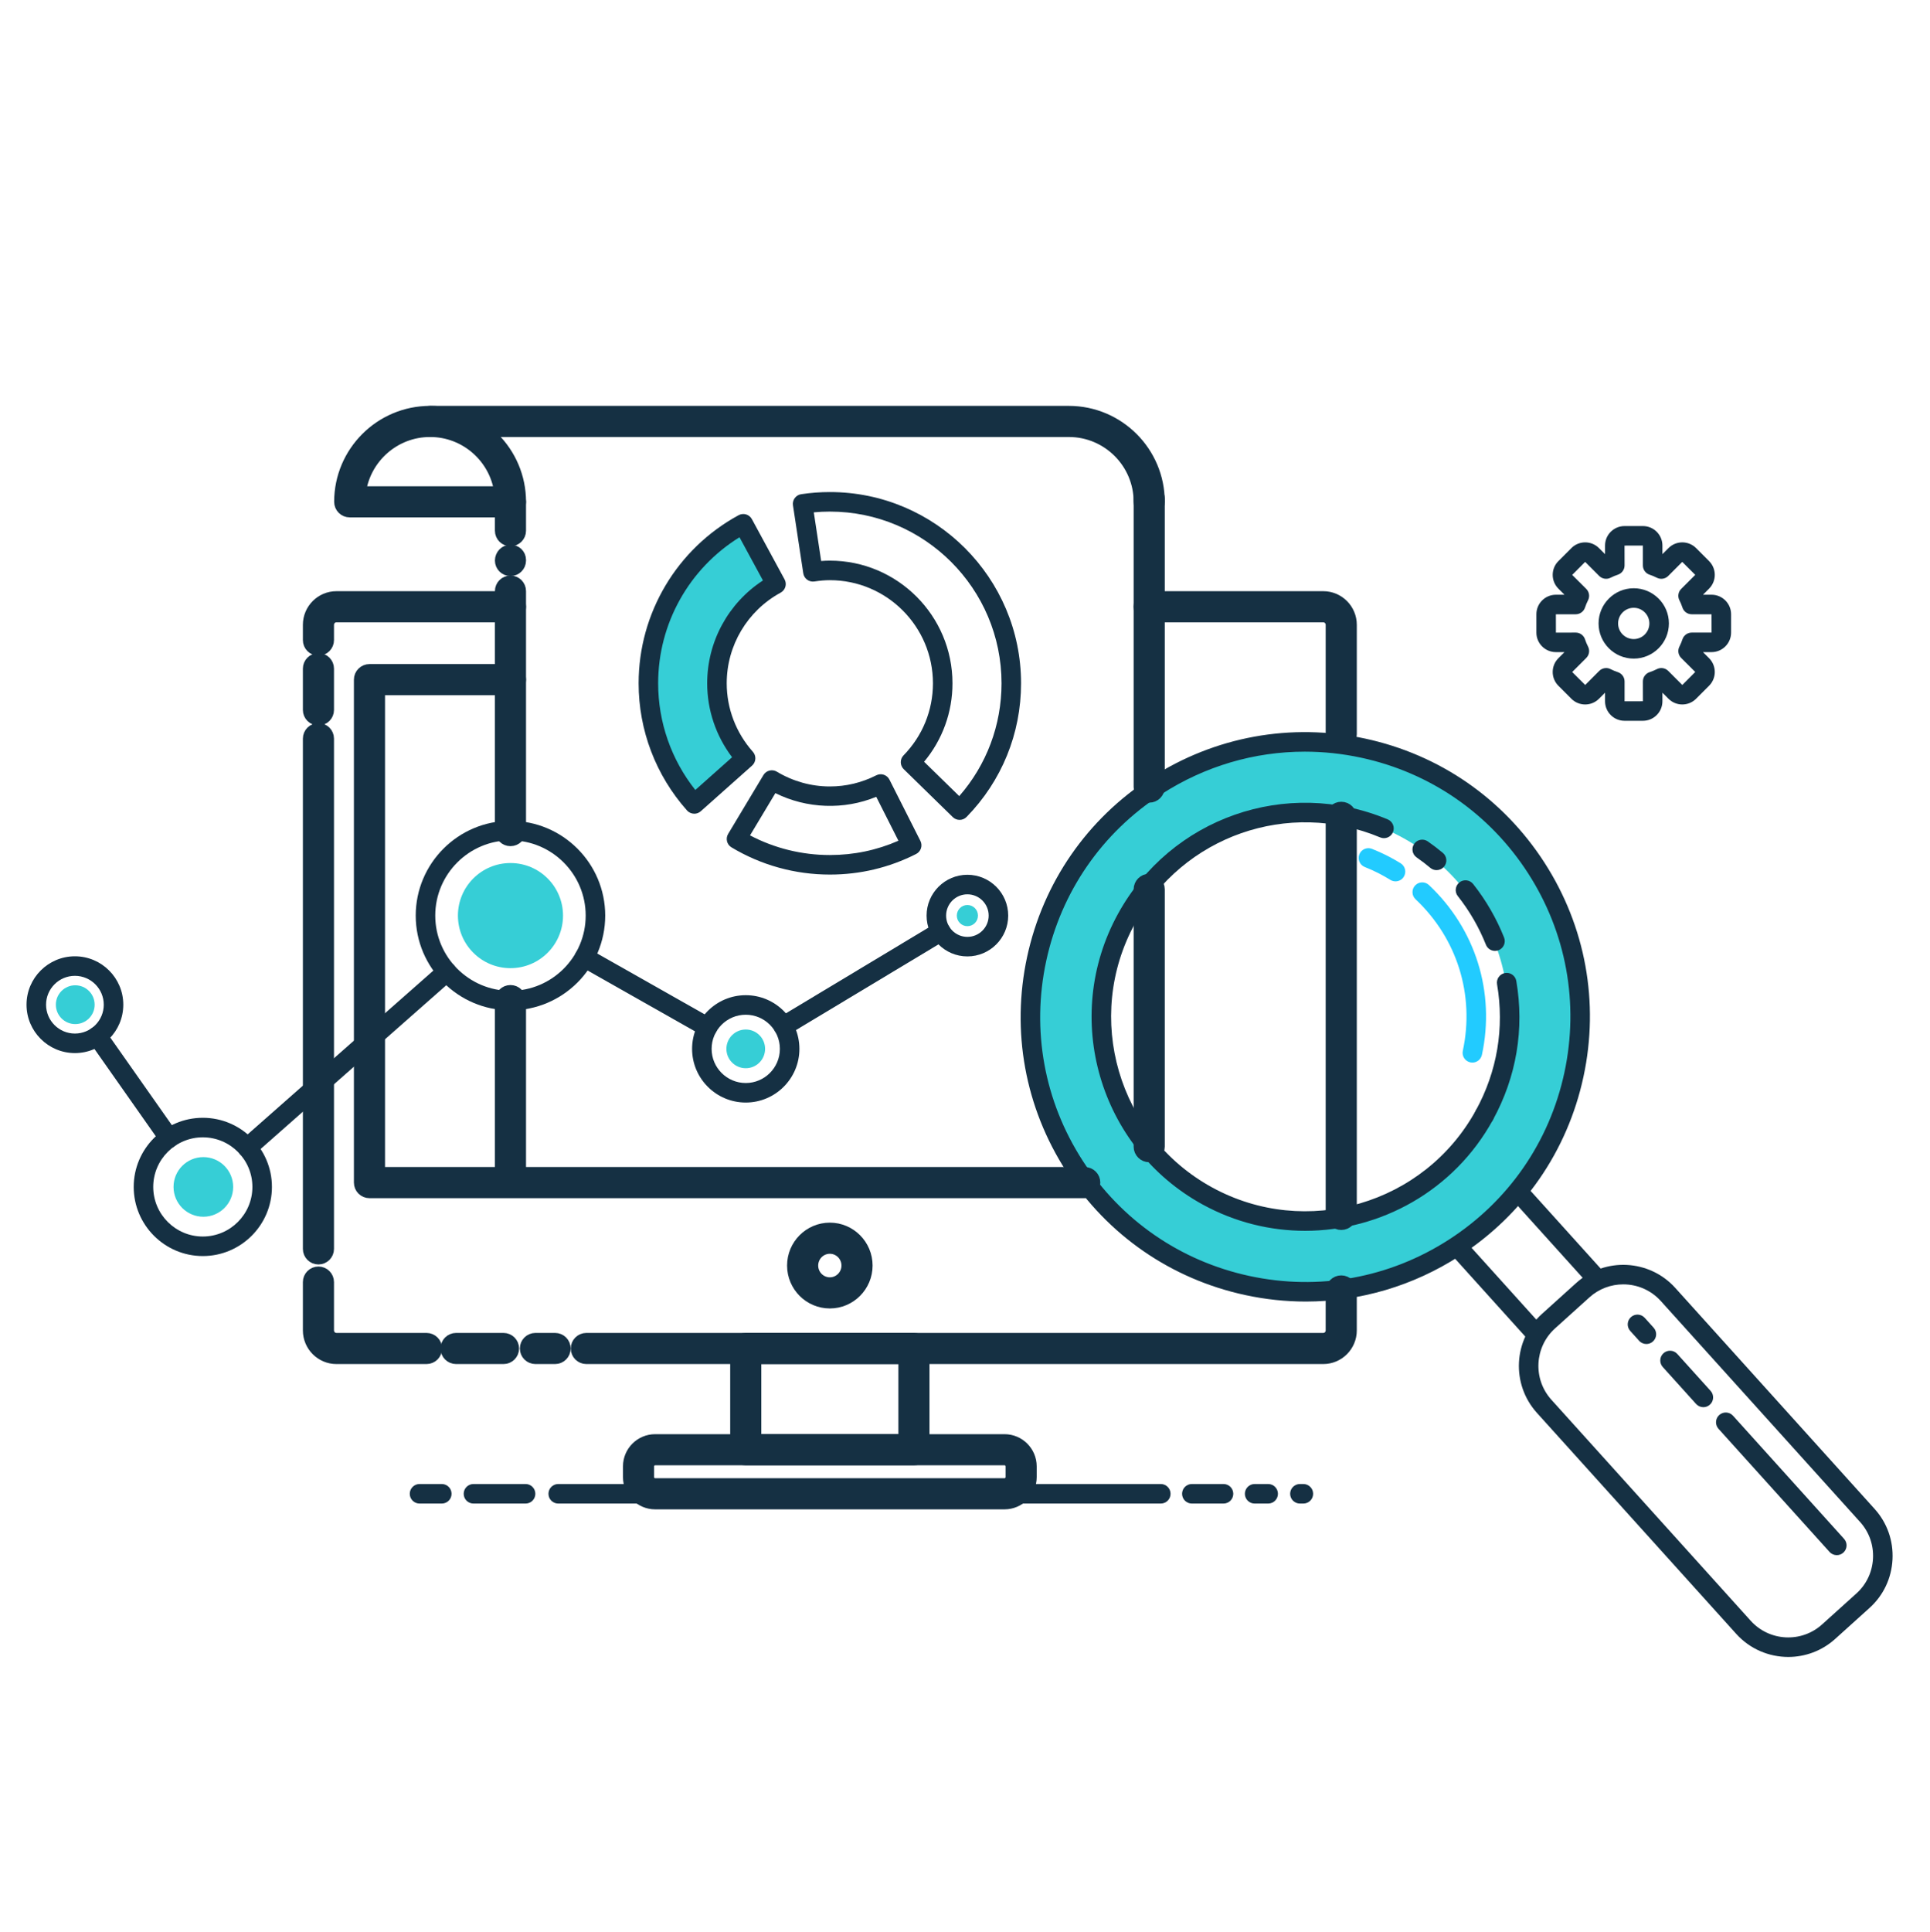 <?xml version="1.0" encoding="utf-8"?>
<!-- Generator: Adobe Illustrator 17.0.0, SVG Export Plug-In . SVG Version: 6.00 Build 0)  -->
<!DOCTYPE svg PUBLIC "-//W3C//DTD SVG 1.1//EN" "http://www.w3.org/Graphics/SVG/1.1/DTD/svg11.dtd">
<svg version="1.1" id="Ñëîé_1" xmlns="http://www.w3.org/2000/svg" xmlns:xlink="http://www.w3.org/1999/xlink" x="0px" y="0px"
	 width="499.68px" height="500px" viewBox="0 0 499.68 500" enable-background="new 0 0 499.68 500" xml:space="preserve">
<g>
	<g>
		<path fill="#36CED6" d="M193.037,195.473c-4.598-5.164-7.416-11.948-7.416-19.407c0-11.093,6.181-20.742,15.286-25.693
			l-8.468-15.607c-14.636,7.958-24.571,23.469-24.571,41.3c0,11.989,4.497,22.923,11.889,31.223L193.037,195.473z"/>
	</g>
	<g>
		<path fill="#36CED6" d="M352.687,193.648c-38.412-8.269-76.255,16.166-84.524,54.578c-8.27,38.412,16.166,76.255,54.578,84.524
			c38.412,8.269,76.255-16.166,84.524-54.578C415.535,239.76,391.099,201.917,352.687,193.648z M389.404,274.327
			c-6.146,28.548-34.271,46.708-62.818,40.562c-28.548-6.146-46.708-34.271-40.562-62.818s34.271-46.708,62.818-40.562
			C377.39,217.655,395.55,245.779,389.404,274.327z"/>
	</g>
	<g>
		<g>
			<path fill="#153043" d="M338.088,336.896c-5.204,0-10.444-0.553-15.653-1.674c-19.237-4.143-35.712-15.527-46.386-32.06
				c-10.675-16.531-14.273-36.231-10.131-55.468c4.141-19.239,15.527-35.713,32.059-46.387
				c16.531-10.673,36.229-14.271,55.469-10.131c19.237,4.143,35.712,15.527,46.386,32.06c10.675,16.531,14.273,36.231,10.131,55.468
				c-4.141,19.239-15.526,35.713-32.058,46.387C365.848,332.875,352.105,336.896,338.088,336.896z M337.803,194.56
				c-13.056,0-25.854,3.745-37.084,10.995c-15.397,9.942-26.001,25.285-29.858,43.202c-3.857,17.917-0.506,36.266,9.436,51.663
				c9.942,15.397,25.285,26.001,43.203,29.857c17.918,3.862,36.264,0.507,51.662-9.435c15.397-9.942,26.001-25.285,29.858-43.202
				l0,0c3.858-17.917,0.506-36.266-9.436-51.663c-9.942-15.397-25.285-26.001-43.203-29.857
				C347.531,195.075,342.649,194.56,337.803,194.56z"/>
		</g>
		<g>
			<path fill="#153043" d="M337.888,318.582c-8.996,0-18.112-2.193-26.54-6.815c-26.772-14.686-36.606-48.415-21.92-75.188
				c13.658-24.9,43.69-35.428,69.857-24.487c1.288,0.538,1.896,2.02,1.357,3.309c-0.538,1.289-2.02,1.896-3.308,1.356
				c-23.775-9.937-51.061-0.374-63.474,22.254c-13.344,24.328-4.408,54.976,19.919,68.321c24.329,13.346,54.977,4.408,68.322-19.919
				c0.67-1.223,2.208-1.671,3.432-1.001c1.225,0.672,1.672,2.209,1.001,3.434C376.473,308.191,357.467,318.582,337.888,318.582z"/>
		</g>
		<g>
			<path fill="#153043" d="M384.315,291.159c-0.411,0-0.828-0.1-1.214-0.311c-1.224-0.672-1.672-2.209-1-3.434
				c5.521-10.064,7.42-21.351,5.491-32.639c-0.235-1.378,0.69-2.683,2.067-2.919c1.375-0.239,2.681,0.69,2.918,2.066
				c2.122,12.428,0.033,24.85-6.043,35.925C386.075,290.685,385.209,291.159,384.315,291.159z"/>
		</g>
		<g>
			<path fill="#153043" d="M387.06,246.13c-1.004,0-1.954-0.602-2.349-1.592c-1.811-4.537-4.259-8.77-7.277-12.584
				c-0.868-1.095-0.682-2.685,0.412-3.55c1.094-0.869,2.686-0.681,3.551,0.413c3.323,4.196,6.018,8.856,8.01,13.848
				c0.518,1.297-0.114,2.767-1.411,3.285C387.689,246.073,387.372,246.13,387.06,246.13z"/>
		</g>
		<g>
			<path fill="#153043" d="M371.931,225.227c-0.572,0-1.148-0.192-1.621-0.589c-1.124-0.942-2.315-1.85-3.538-2.701
				c-1.147-0.797-1.43-2.372-0.633-3.519c0.796-1.146,2.372-1.432,3.518-0.632c1.347,0.936,2.659,1.937,3.899,2.974
				c1.071,0.897,1.212,2.492,0.316,3.562C373.371,224.919,372.654,225.227,371.931,225.227z"/>
		</g>
		<g>
			<path fill="#153043" d="M462.986,428.887c-4.96,0-9.901-2.016-13.477-5.98L397.904,365.7c-6.699-7.425-6.107-18.918,1.318-25.616
				l8.904-8.034c7.428-6.698,18.919-6.105,25.616,1.32l51.606,57.207c3.234,3.585,4.876,8.23,4.627,13.081
				c-0.25,4.851-2.361,9.302-5.945,12.536l-8.904,8.031C471.663,427.35,467.317,428.887,462.986,428.887z M420.268,332.444
				c-3.124,0-6.257,1.109-8.755,3.363l-8.904,8.031c-5.355,4.833-5.781,13.12-0.951,18.475l51.605,57.207
				c4.83,5.356,13.118,5.784,18.474,0.951l8.904-8.031v-0.002c2.582-2.328,4.103-5.539,4.283-9.04
				c0.18-3.501-1.003-6.852-3.331-9.434l-51.606-57.206C427.409,333.899,423.845,332.444,420.268,332.444z"/>
		</g>
		<g>
			<path fill="#153043" d="M475.552,402.535c-0.691,0-1.379-0.281-1.878-0.835l-28.744-31.864c-0.935-1.037-0.853-2.635,0.184-3.572
				c1.038-0.933,2.635-0.853,3.571,0.184l28.744,31.864c0.935,1.037,0.853,2.635-0.184,3.572
				C476.761,402.32,476.155,402.535,475.552,402.535z"/>
		</g>
		<g>
			<path fill="#153043" d="M441.003,364.237c-0.69,0-1.378-0.281-1.878-0.835l-8.628-9.563c-0.935-1.037-0.853-2.635,0.184-3.57
				c1.038-0.935,2.635-0.853,3.571,0.183l8.628,9.563c0.935,1.037,0.854,2.635-0.184,3.57
				C442.212,364.021,441.606,364.237,441.003,364.237z"/>
		</g>
		<g>
			<path fill="#153043" d="M426.253,347.885c-0.691,0-1.379-0.281-1.878-0.835l-2.306-2.556c-0.935-1.037-0.853-2.635,0.184-3.57
				c1.038-0.935,2.634-0.853,3.571,0.183l2.306,2.556c0.935,1.037,0.853,2.635-0.184,3.57
				C427.462,347.67,426.856,347.885,426.253,347.885z"/>
		</g>
		<g>
			<path fill="#153043" d="M397.491,347.581c-0.691,0-1.379-0.281-1.878-0.835l-19.401-21.507c-0.935-1.037-0.853-2.635,0.184-3.572
				c1.039-0.932,2.636-0.851,3.571,0.184l19.401,21.507c0.935,1.037,0.853,2.635-0.184,3.572
				C398.7,347.365,398.094,347.581,397.491,347.581z"/>
		</g>
		<g>
			<path fill="#153043" d="M413.247,333.367c-0.69,0-1.378-0.281-1.878-0.835l-19.402-21.507c-0.935-1.037-0.853-2.635,0.184-3.57
				c1.038-0.935,2.635-0.853,3.571,0.183l19.402,21.507c0.935,1.037,0.853,2.635-0.184,3.57
				C414.456,333.151,413.85,333.367,413.247,333.367z"/>
		</g>
	</g>
	<g>
		<g>
			<path fill="#153043" stroke="#153043" stroke-width="3" stroke-miterlimit="10" d="M347.25,192.591
				c-1.397,0-2.528-1.133-2.528-2.528v-28.33c0-1.188-0.956-2.155-2.131-2.155h-45.06c-1.397,0-2.528-1.133-2.528-2.528
				c0-1.396,1.132-2.528,2.528-2.528h45.06c3.963,0,7.188,3.234,7.188,7.211v28.33C349.778,191.459,348.646,192.591,347.25,192.591z
				"/>
		</g>
		<g>
			<path fill="#153043" stroke="#153043" stroke-width="3" stroke-miterlimit="10" d="M82.444,168.217
				c-1.397,0-2.528-1.133-2.528-2.528v-3.955c0-3.977,3.224-7.211,7.187-7.211h45.06c1.397,0,2.528,1.133,2.528,2.528
				c0,1.396-1.132,2.528-2.528,2.528h-45.06c-1.175,0-2.131,0.966-2.131,2.155v3.955C84.972,167.084,83.84,168.217,82.444,168.217z"
				/>
		</g>
		<g>
			<path fill="#153043" stroke="#153043" stroke-width="3" stroke-miterlimit="10" d="M82.444,186.292
				c-1.397,0-2.528-1.133-2.528-2.528v-10.694c0-1.396,1.132-2.528,2.528-2.528c1.397,0,2.528,1.133,2.528,2.528v10.694
				C84.972,185.159,83.84,186.292,82.444,186.292z"/>
		</g>
		<g>
			<path fill="#153043" stroke="#153043" stroke-width="3" stroke-miterlimit="10" d="M82.444,325.794
				c-1.397,0-2.528-1.133-2.528-2.528V191.19c0-1.396,1.132-2.528,2.528-2.528c1.397,0,2.528,1.132,2.528,2.528v132.075
				C84.972,324.661,83.84,325.794,82.444,325.794z"/>
		</g>
		<g>
			<path fill="#153043" stroke="#153043" stroke-width="3" stroke-miterlimit="10" d="M110.43,351.572H87.103
				c-3.963,0-7.187-3.234-7.187-7.211v-12.505c0-1.396,1.132-2.528,2.528-2.528c1.397,0,2.528,1.132,2.528,2.528v12.505
				c0,1.188,0.955,2.155,2.131,2.155h23.328c1.397,0,2.528,1.133,2.528,2.528C112.959,350.44,111.827,351.572,110.43,351.572z"/>
		</g>
		<g>
			<path fill="#153043" stroke="#153043" stroke-width="3" stroke-miterlimit="10" d="M130.361,351.572H118.08
				c-1.397,0-2.528-1.132-2.528-2.528c0-1.396,1.132-2.528,2.528-2.528h12.281c1.397,0,2.528,1.133,2.528,2.528
				C132.89,350.44,131.758,351.572,130.361,351.572z"/>
		</g>
		<g>
			<path fill="#153043" stroke="#153043" stroke-width="3" stroke-miterlimit="10" d="M143.717,351.572h-5.1
				c-1.397,0-2.528-1.132-2.528-2.528c0-1.396,1.132-2.528,2.528-2.528h5.1c1.397,0,2.528,1.133,2.528,2.528
				C146.245,350.44,145.113,351.572,143.717,351.572z"/>
		</g>
		<g>
			<path fill="#153043" stroke="#153043" stroke-width="3" stroke-miterlimit="10" d="M342.59,351.572H151.805
				c-1.397,0-2.528-1.132-2.528-2.528c0-1.396,1.132-2.528,2.528-2.528H342.59c1.175,0,2.131-0.966,2.131-2.155v-10.21
				c0-1.396,1.132-2.528,2.528-2.528c1.397,0,2.528,1.133,2.528,2.528v10.21C349.778,348.338,346.553,351.572,342.59,351.572z"/>
		</g>
		<g>
			<path fill="#153043" stroke="#153043" stroke-width="3" stroke-miterlimit="10" d="M347.25,316.866
				c-1.397,0-2.528-1.133-2.528-2.528V211.558c0-1.396,1.132-2.528,2.528-2.528c1.397,0,2.528,1.133,2.528,2.528v102.779
				C349.778,315.733,348.646,316.866,347.25,316.866z"/>
		</g>
		<g>
			<path fill="#153043" stroke="#153043" stroke-width="3" stroke-miterlimit="10" d="M280.841,308.634H95.655
				c-1.397,0-2.528-1.133-2.528-2.528V175.922c0-1.396,1.132-2.528,2.528-2.528h36.508c1.397,0,2.528,1.132,2.528,2.528
				c0,1.396-1.132,2.528-2.528,2.528H98.183v125.127h182.658c1.397,0,2.528,1.133,2.528,2.528
				C283.369,307.501,282.237,308.634,280.841,308.634z"/>
		</g>
		<g>
			<path fill="#153043" stroke="#153043" stroke-width="3" stroke-miterlimit="10" d="M236.617,377.781h-43.54
				c-1.397,0-2.528-1.133-2.528-2.528v-26.208c0-1.396,1.132-2.528,2.528-2.528h43.54c1.397,0,2.528,1.133,2.528,2.528v26.208
				C239.145,376.648,238.013,377.781,236.617,377.781z M195.605,372.724h38.484v-21.152h-38.484V372.724z"/>
		</g>
		<g>
			<path fill="#153043" stroke="#153043" stroke-width="3" stroke-miterlimit="10" d="M260.069,389.181h-90.445
				c-3.768,0-6.833-3.065-6.833-6.833v-2.792c0-3.768,3.065-6.833,6.833-6.833h90.445c3.768,0,6.834,3.065,6.834,6.833v2.792
				C266.902,386.116,263.836,389.181,260.069,389.181z M169.624,377.781c-0.979,0-1.776,0.797-1.776,1.776v2.792
				c0,0.963,0.813,1.776,1.776,1.776h90.445c0.963,0,1.777-0.813,1.777-1.776v-2.792c0-0.979-0.797-1.776-1.777-1.776H169.624z"/>
		</g>
		<g>
			<path fill="#153043" stroke="#153043" stroke-width="3" stroke-miterlimit="10" d="M214.846,337.179
				c-5.276,0-9.569-4.309-9.569-9.605s4.293-9.605,9.569-9.605c5.277,0,9.57,4.309,9.57,9.605S220.123,337.179,214.846,337.179z
				 M214.846,323.027c-2.488,0-4.513,2.039-4.513,4.548s2.025,4.548,4.513,4.548c2.489,0,4.513-2.039,4.513-4.548
				S217.335,323.027,214.846,323.027z"/>
		</g>
		<g>
			<path fill="#153043" stroke="#153043" stroke-width="3" stroke-miterlimit="10" d="M297.531,206.261
				c-1.397,0-2.528-1.133-2.528-2.528v-74.661c0-1.396,1.132-2.528,2.528-2.528c1.397,0,2.528,1.133,2.528,2.528v74.661
				C300.059,205.129,298.928,206.261,297.531,206.261z"/>
		</g>
		<g>
			<path fill="#153043" stroke="#153043" stroke-width="3" stroke-miterlimit="10" d="M132.161,217.522
				c-1.397,0-2.528-1.132-2.528-2.528v-61.99c0-1.396,1.132-2.528,2.528-2.528c1.397,0,2.528,1.133,2.528,2.528v61.99
				C134.69,216.39,133.558,217.522,132.161,217.522z"/>
		</g>
		<g>
			<path fill="#153043" stroke="#153043" stroke-width="3" stroke-miterlimit="10" d="M132.161,139.895
				c-1.397,0-2.528-1.132-2.528-2.528v-7.473c0-1.396,1.132-2.528,2.528-2.528c1.397,0,2.528,1.133,2.528,2.528v7.473
				C134.69,138.762,133.558,139.895,132.161,139.895z"/>
		</g>
		<g>
			<path fill="#153043" stroke="#153043" stroke-width="3" stroke-miterlimit="10" d="M132.161,308.39
				c-1.397,0-2.528-1.133-2.528-2.528v-46.868c0-1.396,1.132-2.528,2.528-2.528c1.397,0,2.528,1.133,2.528,2.528v46.868
				C134.69,307.258,133.558,308.39,132.161,308.39z"/>
		</g>
		<g>
			<path fill="#153043" stroke="#153043" stroke-width="3" stroke-miterlimit="10" d="M297.531,299.332
				c-1.397,0-2.528-1.133-2.528-2.528v-66.606c0-1.396,1.132-2.528,2.528-2.528c1.397,0,2.528,1.133,2.528,2.528v66.606
				C300.059,298.199,298.928,299.332,297.531,299.332z"/>
		</g>
		<g>
			<path fill="#153043" stroke="#153043" stroke-width="3" stroke-miterlimit="10" d="M132.161,132.422H90.543
				c-1.397,0-2.528-1.132-2.528-2.528c0-12.869,10.469-23.338,23.338-23.338c12.869,0,23.338,10.469,23.338,23.338
				C134.69,131.289,133.558,132.422,132.161,132.422z M93.246,127.365h36.213c-1.234-8.889-8.884-15.753-18.106-15.753
				C102.129,111.612,94.48,118.476,93.246,127.365z"/>
		</g>
		<g>
			<path fill="#153043" stroke="#153043" stroke-width="3" stroke-miterlimit="10" d="M297.531,132.422
				c-1.397,0-2.528-1.132-2.528-2.528c0-10.08-8.201-18.281-18.281-18.281h-165.37c-1.397,0-2.528-1.132-2.528-2.528
				c0-1.396,1.132-2.528,2.528-2.528h165.37c12.869,0,23.338,10.469,23.338,23.338C300.059,131.289,298.928,132.422,297.531,132.422
				z"/>
		</g>
		<g>
			<path fill="#153043" stroke="#153043" stroke-width="3" stroke-miterlimit="10" d="M132.162,147.613
				c-1.397,0-2.528-1.132-2.528-2.528c0-1.396,1.132-2.596,2.528-2.596c1.397,0,2.528,1.065,2.528,2.461v0.135
				C134.69,146.481,133.559,147.613,132.162,147.613z"/>
		</g>
	</g>
	<g>
		<path fill="#153043" d="M425.357,186.571h-4.76c-2.784,0-5.048-2.263-5.048-5.047v-2.224l-1.573,1.572
			c-1.967,1.969-5.17,1.967-7.137,0.002l-3.366-3.368c-1.968-1.967-1.968-5.17,0-7.137l1.574-1.574h-2.225
			c-2.784,0-5.048-2.263-5.048-5.047v-4.76c0-2.784,2.264-5.047,5.048-5.047h2.225l-1.574-1.574c-1.968-1.967-1.968-5.17,0-7.137
			l3.365-3.366c1.969-1.97,5.171-1.969,7.138,0l1.573,1.572v-2.224c0-2.784,2.264-5.047,5.048-5.047h4.76
			c2.784,0,5.048,2.263,5.048,5.047v2.224l1.573-1.572c1.967-1.969,5.17-1.967,7.137-0.002l3.366,3.368
			c1.968,1.967,1.968,5.17,0,7.137l-1.574,1.574h2.225c2.784,0,5.048,2.263,5.048,5.047v4.76c0,2.784-2.264,5.047-5.048,5.047
			h-2.225l1.574,1.574c1.968,1.967,1.968,5.17,0,7.137l-3.365,3.366c-1.97,1.969-5.173,1.967-7.138,0l-1.573-1.572v2.224
			C430.405,184.308,428.141,186.571,425.357,186.571z M415.829,172.918c0.39,0,0.783,0.091,1.146,0.275
			c0.629,0.321,1.263,0.584,1.884,0.787c1.041,0.339,1.747,1.31,1.747,2.405v5.141l4.751-0.01l-0.009-5.131
			c0-1.095,0.705-2.066,1.746-2.405c0.623-0.202,1.258-0.467,1.885-0.787c0.976-0.495,2.161-0.308,2.935,0.466l3.639,3.639
			l3.352-3.366l-3.639-3.626c-0.775-0.773-0.962-1.959-0.466-2.935c0.32-0.629,0.585-1.262,0.788-1.886
			c0.339-1.04,1.31-1.745,2.404-1.745h5.14l-0.009-4.741h-5.131c-1.095,0-2.065-0.704-2.404-1.745
			c-0.203-0.624-0.468-1.258-0.788-1.886c-0.496-0.976-0.309-2.161,0.466-2.935l3.639-3.639l-3.365-3.353l-3.627,3.639
			c-0.774,0.775-1.959,0.961-2.935,0.466c-0.627-0.319-1.262-0.584-1.885-0.787c-1.041-0.339-1.746-1.31-1.746-2.405v-5.141
			l-4.751,0.01l0.009,5.131c0,1.095-0.705,2.066-1.747,2.405c-0.621,0.202-1.255,0.466-1.884,0.787
			c-0.977,0.494-2.161,0.308-2.935-0.466l-3.639-3.639l-3.352,3.366l3.639,3.626c0.774,0.774,0.962,1.959,0.466,2.935
			c-0.32,0.629-0.585,1.263-0.788,1.886c-0.339,1.04-1.31,1.745-2.404,1.745h-5.14l0.009,4.751l5.131-0.01
			c1.095,0,2.065,0.705,2.404,1.745c0.203,0.624,0.468,1.258,0.788,1.886c0.496,0.976,0.309,2.161-0.466,2.935l-3.639,3.639
			l3.365,3.353l3.627-3.639C414.526,173.173,415.173,172.918,415.829,172.918z M443.133,158.999h0.017H443.133z M422.977,170.475
			c-5.02,0-9.105-4.085-9.105-9.106s4.085-9.106,9.105-9.106c5.02,0,9.105,4.086,9.105,9.106S427.998,170.475,422.977,170.475z
			 M422.977,157.32c-2.232,0-4.049,1.817-4.049,4.049c0,2.232,1.816,4.049,4.049,4.049c2.232,0,4.048-1.817,4.048-4.049
			C427.026,159.137,425.209,157.32,422.977,157.32z"/>
	</g>
	<g>
		<path fill="#153043" d="M300.531,389.181H144.528c-1.397,0-2.528-1.132-2.528-2.528c0-1.396,1.132-2.528,2.528-2.528h156.003
			c1.397,0,2.528,1.133,2.528,2.528C303.059,388.049,301.927,389.181,300.531,389.181z"/>
	</g>
	<g>
		<path fill="#153043" d="M136.072,389.181h-13.491c-1.397,0-2.528-1.132-2.528-2.528c0-1.396,1.132-2.528,2.528-2.528h13.491
			c1.397,0,2.528,1.133,2.528,2.528C138.601,388.049,137.469,389.181,136.072,389.181z"/>
	</g>
	<g>
		<path fill="#153043" d="M114.382,389.181h-5.765c-1.397,0-2.528-1.132-2.528-2.528c0-1.396,1.132-2.528,2.528-2.528h5.765
			c1.397,0,2.528,1.133,2.528,2.528C116.911,388.049,115.779,389.181,114.382,389.181z"/>
	</g>
	<g>
		<path fill="#153043" d="M316.769,389.181h-8.199c-1.397,0-2.528-1.132-2.528-2.528c0-1.396,1.132-2.528,2.528-2.528h8.199
			c1.397,0,2.528,1.133,2.528,2.528C319.297,388.049,318.166,389.181,316.769,389.181z"/>
	</g>
	<g>
		<path fill="#153043" d="M328.332,389.181h-3.504c-1.397,0-2.528-1.132-2.528-2.528c0-1.396,1.132-2.528,2.528-2.528h3.504
			c1.397,0,2.528,1.133,2.528,2.528C330.86,388.049,329.728,389.181,328.332,389.181z"/>
	</g>
	<g>
		<path fill="#153043" d="M337.443,389.181h-0.894c-1.397,0-2.528-1.132-2.528-2.528c0-1.396,1.132-2.528,2.528-2.528h0.894
			c1.397,0,2.528,1.133,2.528,2.528C339.972,388.049,338.84,389.181,337.443,389.181z"/>
	</g>
	<g>
		<path fill="#153043" d="M248.444,212.22c-0.637,0-1.275-0.239-1.767-0.719l-12.703-12.408c-0.479-0.469-0.753-1.109-0.761-1.779
			c-0.007-0.67,0.251-1.317,0.72-1.796c4.907-5.024,7.61-11.646,7.61-18.646c0-14.721-11.977-26.697-26.697-26.697
			c-1.209,0-2.48,0.107-3.999,0.336c-1.379,0.214-2.668-0.742-2.877-2.122l-2.667-17.59c-0.101-0.663,0.067-1.34,0.465-1.88
			c0.399-0.54,0.996-0.9,1.66-0.999c2.458-0.369,4.953-0.555,7.417-0.555c27.298,0,49.507,22.208,49.507,49.506
			c0,12.999-5.008,25.282-14.101,34.587C249.757,211.965,249.101,212.22,248.444,212.22z M239.247,197.174l9.105,8.893
			c7.076-8.099,10.945-18.371,10.945-29.196c0-24.51-19.94-44.45-44.451-44.45c-1.378,0-2.767,0.064-4.153,0.194l1.91,12.595
			c0.776-0.063,1.514-0.094,2.243-0.094c17.509,0,31.754,14.245,31.754,31.754C246.6,184.354,244.006,191.472,239.247,197.174z"/>
	</g>
	<g>
		<path fill="#153043" d="M214.846,226.378c-8.989,0-17.796-2.438-25.468-7.052c-1.196-0.718-1.583-2.27-0.865-3.466l9.148-15.25
			c0.345-0.576,0.904-0.991,1.556-1.152c0.649-0.165,1.34-0.059,1.914,0.285c4.165,2.504,8.908,3.827,13.716,3.827
			c4.197,0,8.245-0.973,12.031-2.889c0.598-0.304,1.292-0.36,1.931-0.146c0.637,0.209,1.165,0.662,1.468,1.261l8.016,15.861
			c0.63,1.246,0.131,2.765-1.114,3.396C230.199,224.585,222.685,226.378,214.846,226.378z M194.185,216.233
			c6.346,3.335,13.437,5.088,20.661,5.088c6.19,0,12.154-1.244,17.762-3.702l-5.747-11.372c-8.327,3.439-17.994,3.093-26.114-0.953
			L194.185,216.233z"/>
	</g>
	<g>
		<path fill="#153043" d="M179.757,210.624c-0.696,0-1.389-0.287-1.889-0.848c-8.079-9.073-12.529-20.76-12.529-32.904
			c0-18.162,9.921-34.838,25.892-43.52c0.589-0.323,1.282-0.393,1.925-0.204c0.644,0.191,1.184,0.629,1.505,1.218l8.467,15.606
			c0.666,1.228,0.211,2.76-1.014,3.427c-8.615,4.685-13.966,13.679-13.966,23.472c0,6.523,2.407,12.818,6.776,17.726
			c0.446,0.5,0.675,1.157,0.636,1.827c-0.039,0.67-0.342,1.297-0.844,1.742l-13.28,11.817
			C180.956,210.413,180.355,210.624,179.757,210.624z M191.457,139.065c-13.052,8.084-21.061,22.345-21.061,37.806
			c0,10.059,3.4,19.767,9.621,27.607l9.524-8.474c-4.175-5.508-6.449-12.21-6.449-19.134c0-10.801,5.471-20.784,14.435-26.62
			L191.457,139.065z"/>
	</g>
	<g>
		<path fill="#153043" d="M52.509,325.117c-9.866,0-17.893-8.028-17.893-17.894c0-9.866,8.027-17.894,17.893-17.894
			c9.867,0,17.894,8.028,17.894,17.894C70.403,317.089,62.376,325.117,52.509,325.117z M52.509,294.386
			c-7.078,0-12.837,5.76-12.837,12.837s5.759,12.837,12.837,12.837c7.079,0,12.837-5.76,12.837-12.837
			S59.587,294.386,52.509,294.386z"/>
	</g>
	<g>
		<path fill="#153043" d="M132.161,261.522c-13.525,0-24.529-11.004-24.529-24.529s11.004-24.529,24.529-24.529
			c13.526,0,24.53,11.004,24.53,24.529S145.688,261.522,132.161,261.522z M132.161,217.52c-10.737,0-19.473,8.736-19.473,19.473
			c0,10.737,8.736,19.473,19.473,19.473c10.738,0,19.474-8.736,19.474-19.473C151.635,226.256,142.899,217.52,132.161,217.52z"/>
	</g>
	<g>
		<path fill="#153043" d="M193.076,285.383c-7.661,0-13.893-6.232-13.893-13.893s6.233-13.894,13.893-13.894
			c7.661,0,13.893,6.234,13.893,13.894S200.737,285.383,193.076,285.383z M193.076,262.653c-4.872,0-8.837,3.965-8.837,8.838
			s3.965,8.836,8.837,8.836s8.837-3.964,8.837-8.836S197.949,262.653,193.076,262.653z"/>
	</g>
	<g>
		<path fill="#153043" d="M250.459,247.559c-5.825,0-10.565-4.741-10.565-10.566c0-5.825,4.74-10.564,10.565-10.564
			c5.825,0,10.565,4.739,10.565,10.564C261.024,242.818,256.284,247.559,250.459,247.559z M250.459,231.485
			c-3.038,0-5.508,2.471-5.508,5.508c0,3.039,2.471,5.509,5.508,5.509c3.038,0,5.509-2.471,5.509-5.509
			C255.967,233.956,253.497,231.485,250.459,231.485z"/>
	</g>
	<g>
		<path fill="#153043" d="M202.81,268.169c-0.858,0-1.695-0.436-2.169-1.226c-0.719-1.197-0.333-2.749,0.864-3.468l40.771-24.511
			c1.198-0.721,2.75-0.334,3.47,0.864c0.719,1.197,0.333,2.749-0.864,3.468l-40.771,24.511
			C203.702,268.052,203.254,268.169,202.81,268.169z"/>
	</g>
	<g>
		<path fill="#153043" d="M183.187,268.419c-0.422,0-0.85-0.105-1.244-0.328l-31.89-18.059c-1.215-0.688-1.642-2.232-0.954-3.447
			c0.687-1.216,2.23-1.64,3.446-0.955l31.89,18.059c1.215,0.688,1.642,2.232,0.954,3.447
			C184.924,267.958,184.068,268.419,183.187,268.419z"/>
	</g>
	<g>
		<path fill="#153043" d="M64.022,299.602c-0.701,0-1.397-0.29-1.897-0.856c-0.924-1.047-0.823-2.645,0.224-3.569l51.642-45.533
			c1.047-0.927,2.644-0.825,3.568,0.224c0.924,1.047,0.823,2.645-0.224,3.568L65.693,298.97
			C65.213,299.395,64.616,299.602,64.022,299.602z"/>
	</g>
	<g>
		<circle fill="#36CED6" cx="52.646" cy="307.223" r="7.718"/>
	</g>
	<g>
		<path fill="#153043" d="M19.393,272.581c-6.907,0-12.526-5.62-12.526-12.526c0-6.907,5.62-12.526,12.526-12.526
			c6.907,0,12.526,5.62,12.526,12.526C31.919,266.961,26.3,272.581,19.393,272.581z M19.393,252.584c-4.119,0-7.47,3.351-7.47,7.47
			c0,4.118,3.351,7.47,7.47,7.47c4.119,0,7.47-3.351,7.47-7.47C26.862,255.936,23.512,252.584,19.393,252.584z"/>
	</g>
	<g>
		<circle fill="#36CED6" cx="19.481" cy="260.053" r="5.022"/>
	</g>
	<g>
		<circle fill="#36CED6" cx="132.162" cy="236.994" r="13.604"/>
	</g>
	<g>
		<circle fill="#36CED6" cx="193.076" cy="271.49" r="5.009"/>
	</g>
	<g>
		<circle fill="#36CED6" cx="250.459" cy="236.994" r="2.739"/>
	</g>
	<g>
		<path fill="#153043" d="M43.766,297.118c-0.796,0-1.579-0.374-2.071-1.075l-18.562-26.401c-0.803-1.141-0.528-2.719,0.614-3.522
			c1.142-0.802,2.72-0.528,3.523,0.616l18.562,26.401c0.803,1.142,0.528,2.719-0.614,3.522
			C44.776,296.968,44.268,297.118,43.766,297.118z"/>
	</g>
	<g>
		<path fill="#22CBFF" d="M381.201,275.04c-0.176,0-0.355-0.018-0.534-0.056c-1.365-0.295-2.234-1.64-1.94-3.004
			c3.106-14.431-1.468-29.089-12.236-39.212c-1.017-0.956-1.067-2.556-0.11-3.574c0.955-1.019,2.556-1.067,3.574-0.11
			c12.071,11.348,17.199,27.782,13.716,43.959C383.415,274.23,382.366,275.04,381.201,275.04z"/>
	</g>
	<g>
		<path fill="#22CBFF" d="M361.298,228.132c-0.456,0-0.917-0.124-1.332-0.38c-2.089-1.299-4.313-2.42-6.613-3.33
			c-1.298-0.514-1.934-1.984-1.42-3.282c0.514-1.297,1.983-1.936,3.281-1.419c2.579,1.021,5.076,2.278,7.421,3.735
			c1.186,0.737,1.55,2.296,0.812,3.483C362.968,227.709,362.143,228.132,361.298,228.132z"/>
	</g>
</g>
</svg>
